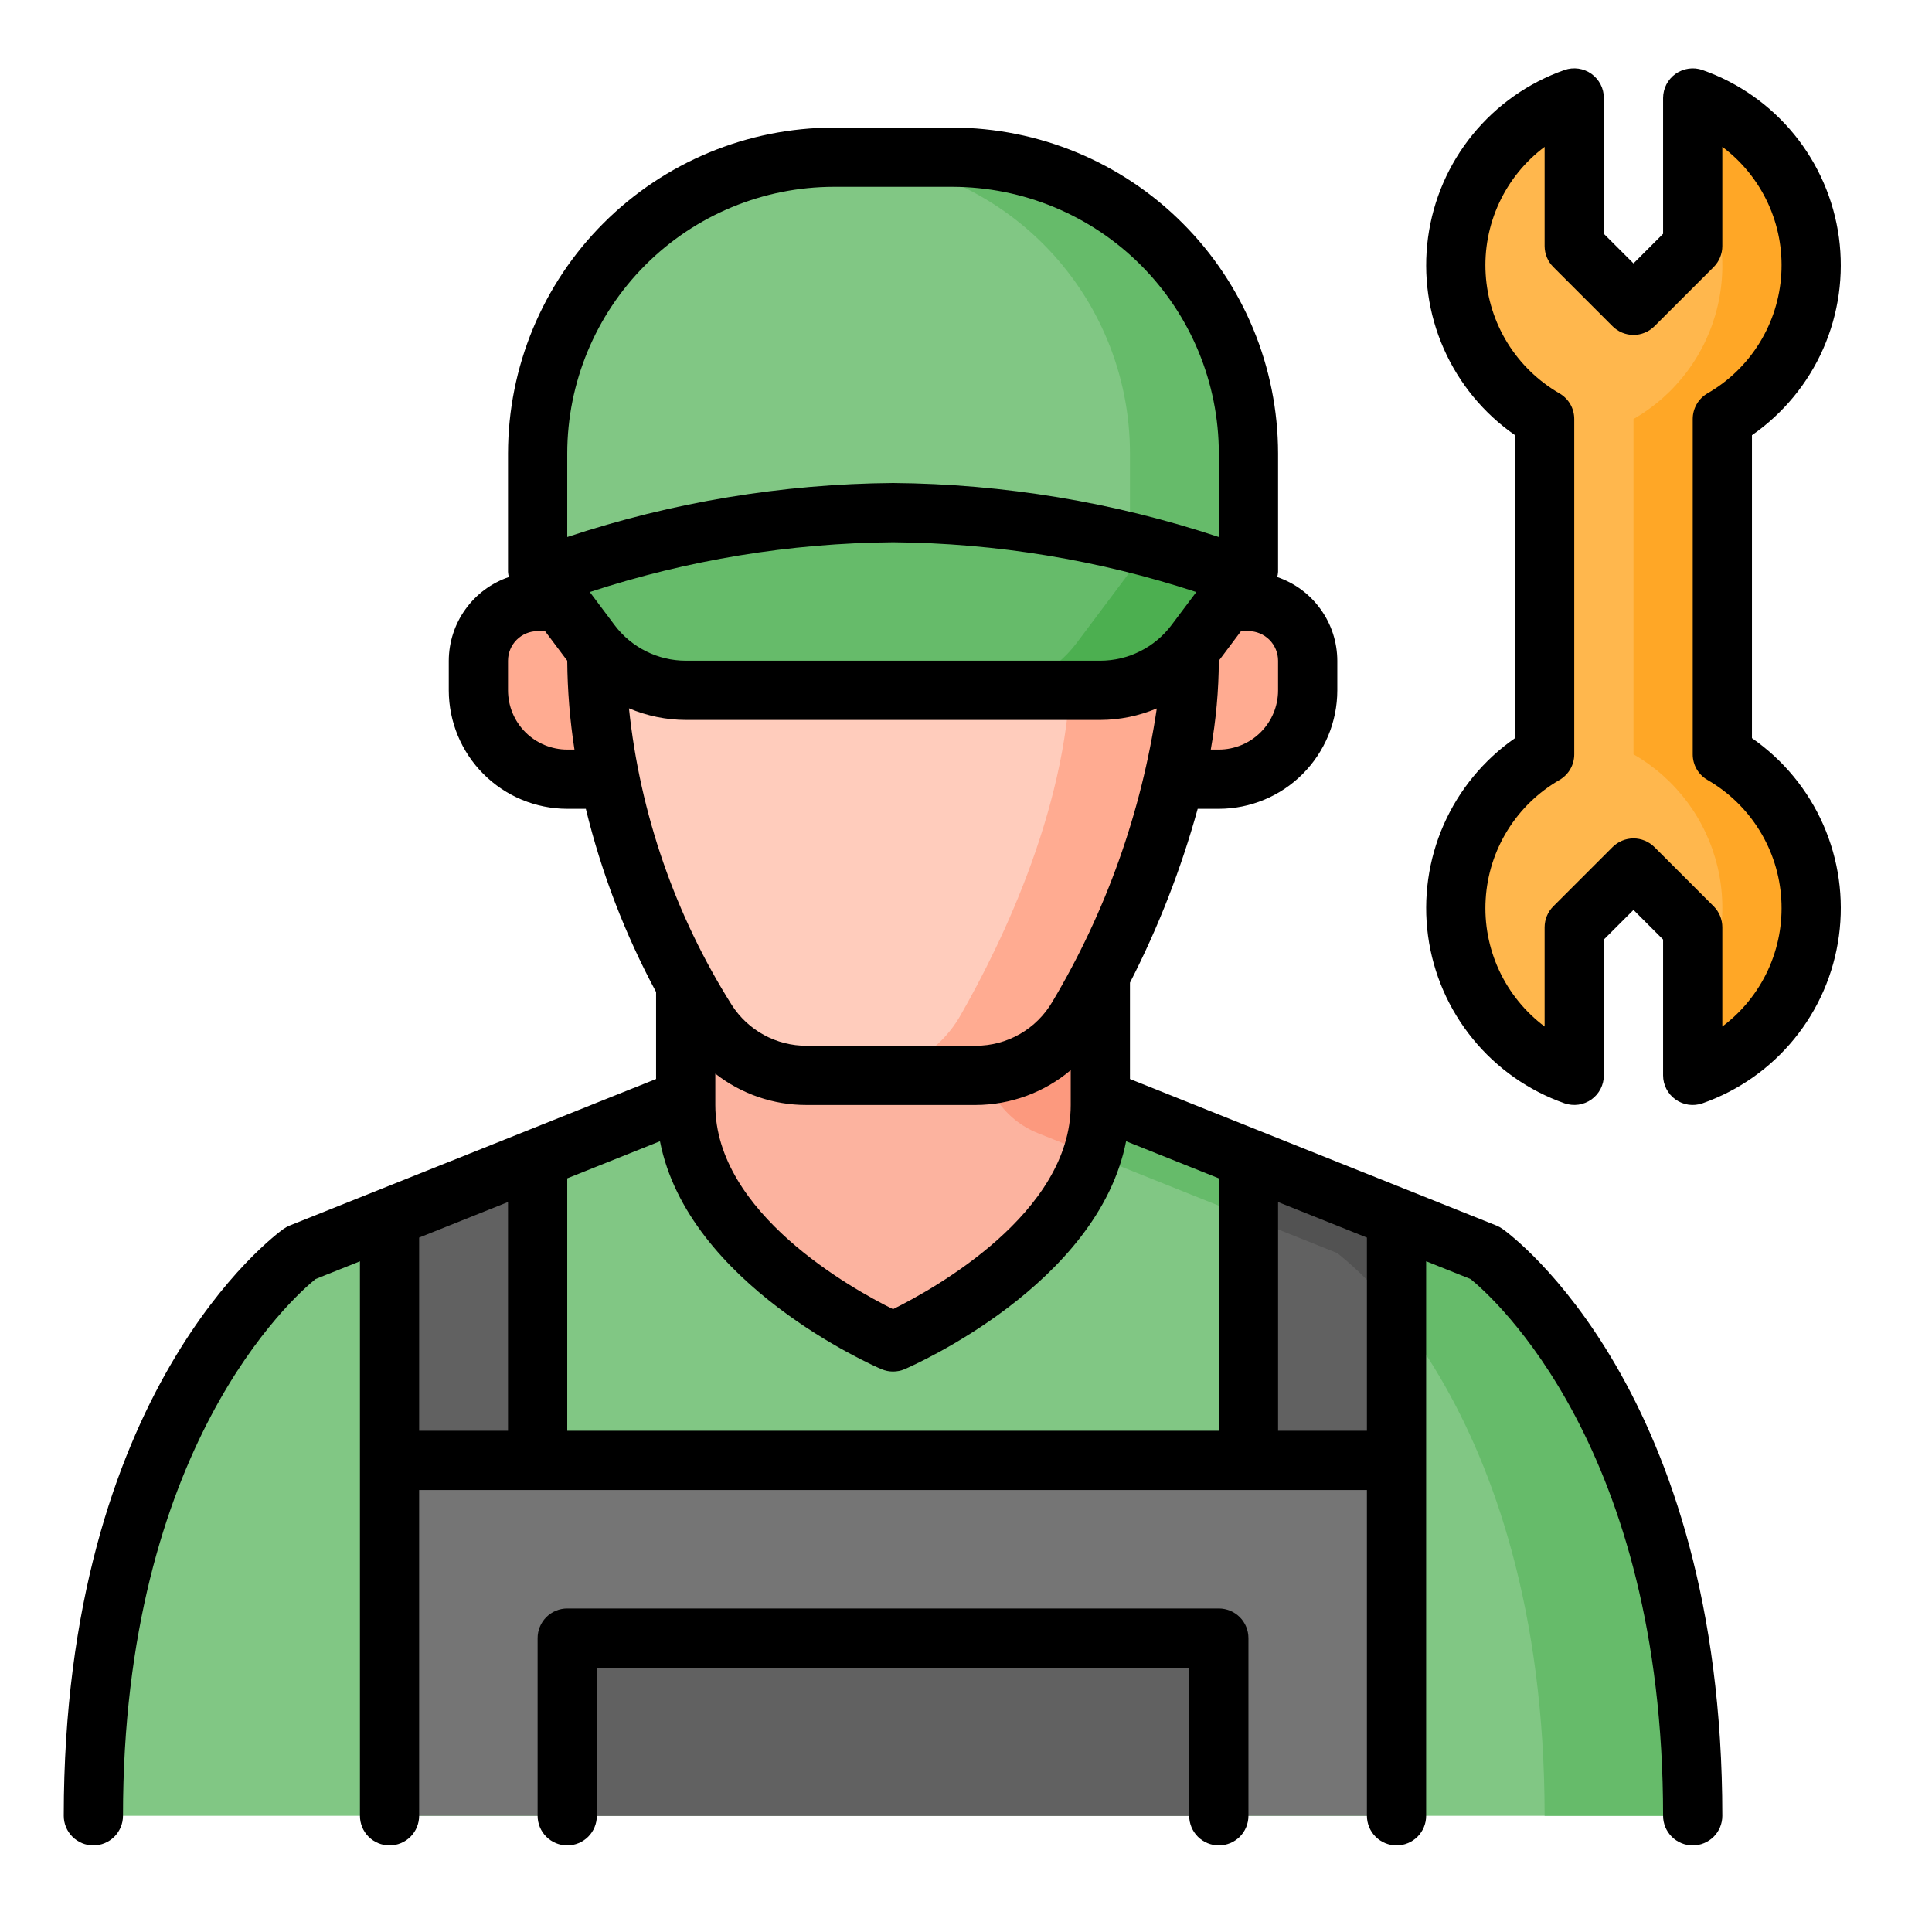 <svg width="53" height="53" viewBox="0 0 53 53" fill="none" xmlns="http://www.w3.org/2000/svg">
<path d="M40.748 34.375L28.561 29.5H20.436L8.249 34.375C8.249 34.375 2.561 38.437 2.561 49.813H46.436C46.436 38.437 40.748 34.375 40.748 34.375Z" fill="#81C784"/>
<path d="M46.436 49.813H42.373C42.373 38.438 36.686 34.375 36.686 34.375L24.498 29.5H28.561L40.748 34.375C40.748 34.375 46.436 38.438 46.436 49.813Z" fill="#66BB6A"/>
<path d="M18.811 24.625V30.313C18.811 34.375 24.498 36.813 24.498 36.813C24.498 36.813 30.186 34.375 30.186 30.313V24.625H18.811Z" fill="#FCB39F"/>
<path d="M26.936 24.625V28.82C26.936 29.306 27.081 29.782 27.354 30.185C27.626 30.588 28.013 30.9 28.464 31.082L29.967 31.686C30.11 31.242 30.184 30.779 30.186 30.313V24.625H26.936Z" fill="#FC997E"/>
<path d="M14.748 16.5H18.811V21.375H15.561C14.915 21.375 14.295 21.118 13.838 20.661C13.38 20.204 13.123 19.584 13.123 18.938V18.125C13.123 17.694 13.295 17.281 13.6 16.976C13.904 16.671 14.318 16.5 14.748 16.5Z" fill="#FFAB91"/>
<path d="M33.436 21.375H30.186V16.5H34.248C34.679 16.5 35.093 16.671 35.398 16.976C35.702 17.281 35.873 17.694 35.873 18.125V18.938C35.873 19.584 35.617 20.204 35.16 20.661C34.703 21.118 34.083 21.375 33.436 21.375Z" fill="#FFAB91"/>
<path d="M26.765 29.5H22.124C21.578 29.503 21.041 29.366 20.562 29.104C20.083 28.842 19.678 28.462 19.386 28.001C17.496 25.047 16.453 21.631 16.373 18.125V12.438H32.623V18.125C32.623 21.961 30.776 25.797 29.573 27.888C29.288 28.38 28.878 28.788 28.385 29.071C27.892 29.354 27.333 29.502 26.765 29.5Z" fill="#FFCCBC"/>
<path d="M32.623 12.438V18.125C32.623 21.96 30.779 25.795 29.577 27.892C29.289 28.382 28.878 28.788 28.385 29.07C27.892 29.352 27.334 29.501 26.765 29.5H23.515C24.084 29.501 24.642 29.352 25.135 29.07C25.628 28.788 26.039 28.382 26.327 27.892C27.529 25.795 29.373 21.96 29.373 18.125V12.438H32.623Z" fill="#FFAB91"/>
<path d="M34.248 15.688L32.786 17.638C32.483 18.041 32.091 18.369 31.64 18.595C31.188 18.82 30.691 18.938 30.186 18.938H18.811C18.306 18.938 17.809 18.82 17.358 18.595C16.906 18.369 16.514 18.041 16.211 17.638L14.748 15.688V12.438C14.748 10.283 15.605 8.216 17.128 6.692C18.652 5.169 20.719 4.313 22.873 4.313H26.123C28.278 4.313 30.345 5.169 31.869 6.692C33.392 8.216 34.248 10.283 34.248 12.438V15.688Z" fill="#81C784"/>
<path d="M34.143 15.834L32.786 17.638C32.483 18.041 32.091 18.369 31.639 18.595C31.188 18.82 30.691 18.938 30.186 18.938H18.811C18.306 18.938 17.809 18.82 17.357 18.595C16.906 18.369 16.514 18.041 16.211 17.638L14.854 15.834C17.943 14.692 21.206 14.093 24.498 14.063C27.791 14.093 31.054 14.692 34.143 15.834Z" fill="#66BB6A"/>
<path d="M47.248 20.694V11.494C48.055 11.03 48.712 10.343 49.14 9.517C49.569 8.69 49.751 7.758 49.666 6.831C49.58 5.903 49.23 5.02 48.658 4.286C48.085 3.552 47.314 2.997 46.436 2.688V6.75L44.811 8.375L43.186 6.75V2.688C42.308 2.997 41.537 3.552 40.964 4.286C40.392 5.02 40.042 5.903 39.957 6.831C39.871 7.758 40.053 8.69 40.482 9.517C40.91 10.343 41.567 11.03 42.373 11.494V20.694C41.567 21.158 40.91 21.845 40.482 22.671C40.053 23.498 39.871 24.43 39.957 25.357C40.042 26.285 40.392 27.168 40.964 27.902C41.537 28.636 42.308 29.191 43.186 29.5V25.438L44.811 23.813L46.436 25.438V29.5C47.314 29.191 48.085 28.636 48.658 27.902C49.23 27.168 49.58 26.285 49.666 25.357C49.751 24.43 49.569 23.498 49.14 22.671C48.712 21.845 48.055 21.158 47.248 20.694Z" fill="#FFB74D"/>
<path d="M49.686 24.91C49.687 25.917 49.375 26.901 48.793 27.723C48.21 28.545 47.387 29.166 46.436 29.5V27.591C46.804 27.038 47.054 26.415 47.172 25.761C47.289 25.107 47.272 24.436 47.119 23.79C46.967 23.143 46.683 22.534 46.286 22.002C45.889 21.469 45.387 21.023 44.811 20.693V11.495C45.387 11.165 45.889 10.719 46.286 10.186C46.683 9.654 46.967 9.045 47.119 8.399C47.272 7.752 47.289 7.081 47.172 6.427C47.054 5.773 46.804 5.15 46.436 4.597V2.688C47.314 2.997 48.085 3.552 48.658 4.286C49.23 5.021 49.58 5.904 49.665 6.831C49.751 7.758 49.569 8.691 49.14 9.517C48.712 10.344 48.055 11.03 47.248 11.495V20.693C47.989 21.12 48.604 21.735 49.032 22.475C49.46 23.215 49.685 24.055 49.686 24.91Z" fill="#FFA726"/>
<path d="M38.311 40.063H10.686V49.813H38.311V40.063Z" fill="#757575"/>
<path d="M33.436 44.938H15.561V49.813H33.436V44.938Z" fill="#616161"/>
<path d="M14.748 31.776V40.063H10.686V33.401L14.748 31.776Z" fill="#616161"/>
<path d="M38.311 33.401V40.063H34.248V31.776L38.311 33.401Z" fill="#616161"/>
<path d="M34.248 12.438V15.688L32.786 17.638C32.483 18.041 32.091 18.369 31.64 18.595C31.188 18.82 30.691 18.938 30.186 18.938H26.936C27.441 18.938 27.938 18.82 28.39 18.595C28.841 18.369 29.233 18.041 29.536 17.638L30.998 15.688V12.438C30.998 10.283 30.142 8.217 28.618 6.693C27.094 5.17 25.028 4.314 22.873 4.313H26.123C28.278 4.314 30.344 5.17 31.868 6.693C33.392 8.217 34.248 10.283 34.248 12.438Z" fill="#66BB6A"/>
<path d="M34.143 15.834L32.786 17.638C32.483 18.041 32.091 18.369 31.64 18.595C31.188 18.82 30.691 18.938 30.186 18.938H26.936C27.441 18.938 27.938 18.82 28.39 18.595C28.841 18.369 29.233 18.041 29.536 17.638L30.998 15.688V14.875C32.064 15.136 33.113 15.456 34.143 15.834Z" fill="#4CAF50"/>
<path d="M38.311 33.401L34.248 31.776V33.401L36.686 34.376C37.294 34.864 37.839 35.424 38.311 36.045V33.401Z" fill="#525252"/>
<path d="M41.221 33.714C41.168 33.676 41.111 33.645 41.05 33.62L30.998 29.6V26.957C31.779 25.435 32.401 23.837 32.856 22.188H33.436C34.298 22.187 35.124 21.844 35.733 21.235C36.342 20.625 36.685 19.799 36.686 18.938V18.125C36.684 17.619 36.525 17.125 36.229 16.714C35.934 16.302 35.517 15.993 35.038 15.83C35.05 15.783 35.058 15.736 35.061 15.688V12.438C35.058 10.068 34.116 7.796 32.44 6.121C30.765 4.445 28.493 3.503 26.123 3.5H22.873C20.504 3.503 18.232 4.445 16.557 6.121C14.881 7.796 13.939 10.068 13.936 12.438V15.688C13.939 15.736 13.947 15.783 13.959 15.83C13.48 15.993 13.063 16.302 12.768 16.714C12.472 17.125 12.313 17.619 12.311 18.125V18.938C12.312 19.799 12.655 20.625 13.264 21.235C13.873 21.844 14.699 22.187 15.561 22.188H16.071C16.497 23.938 17.145 25.627 17.998 27.213V29.6L7.947 33.62C7.886 33.645 7.829 33.676 7.776 33.714C7.53 33.889 1.749 38.153 1.749 49.813C1.749 50.028 1.834 50.235 1.987 50.387C2.139 50.539 2.346 50.625 2.561 50.625C2.777 50.625 2.983 50.539 3.136 50.387C3.288 50.235 3.374 50.028 3.374 49.813C3.374 39.704 8.046 35.581 8.656 35.088L9.874 34.601V49.813C9.874 50.028 9.959 50.235 10.111 50.387C10.264 50.539 10.47 50.625 10.686 50.625C10.902 50.625 11.108 50.539 11.261 50.387C11.413 50.235 11.498 50.028 11.498 49.813V40.875H37.498V49.813C37.498 50.028 37.584 50.235 37.736 50.387C37.889 50.539 38.096 50.625 38.311 50.625C38.526 50.625 38.733 50.539 38.886 50.387C39.038 50.235 39.123 50.028 39.123 49.813V34.6L40.341 35.087C40.96 35.59 45.623 39.714 45.623 49.813C45.623 50.028 45.709 50.235 45.861 50.387C46.014 50.539 46.221 50.625 46.436 50.625C46.651 50.625 46.858 50.539 47.011 50.387C47.163 50.235 47.248 50.028 47.248 49.813C47.248 38.153 41.467 33.889 41.221 33.714ZM32.136 17.15C31.908 17.452 31.614 17.697 31.276 17.866C30.937 18.036 30.564 18.124 30.186 18.125H18.811C18.433 18.124 18.06 18.036 17.722 17.866C17.383 17.697 17.089 17.452 16.861 17.15L16.18 16.241C18.866 15.36 21.672 14.899 24.498 14.875C27.325 14.899 30.132 15.36 32.818 16.241L32.136 17.15ZM18.811 19.75H30.186C30.718 19.748 31.244 19.64 31.734 19.434C31.314 22.279 30.341 25.013 28.869 27.482C28.654 27.85 28.347 28.155 27.978 28.366C27.609 28.578 27.19 28.689 26.765 28.688H22.125C21.716 28.689 21.315 28.587 20.956 28.391C20.598 28.196 20.295 27.913 20.075 27.57C18.523 25.109 17.558 22.324 17.254 19.431C17.747 19.639 18.276 19.748 18.811 19.75ZM19.623 30.167V29.453C20.337 30.012 21.218 30.315 22.125 30.313H26.765C27.72 30.31 28.643 29.972 29.373 29.357V30.313C29.373 33.275 25.632 35.353 24.498 35.914C23.366 35.354 19.623 33.275 19.623 30.313V30.167ZM24.178 37.559C24.279 37.603 24.389 37.625 24.498 37.625C24.609 37.625 24.718 37.603 24.819 37.559C25.052 37.459 30.124 35.233 30.892 31.308L33.436 32.325V39.25H15.561V32.325L18.105 31.308C18.873 35.233 23.945 37.459 24.178 37.559ZM35.061 18.938C35.061 19.369 34.889 19.782 34.585 20.086C34.28 20.391 33.867 20.562 33.436 20.563H33.215C33.358 19.758 33.432 18.942 33.436 18.125L34.045 17.313H34.248C34.464 17.313 34.67 17.399 34.823 17.551C34.975 17.703 35.061 17.91 35.061 18.125V18.938ZM22.873 5.125H26.123C28.062 5.127 29.921 5.898 31.292 7.269C32.663 8.64 33.434 10.499 33.436 12.438V14.732C30.552 13.775 27.537 13.275 24.498 13.25C21.46 13.275 18.445 13.775 15.561 14.732V12.438C15.563 10.499 16.334 8.64 17.705 7.269C19.076 5.898 20.935 5.127 22.873 5.125ZM15.561 20.563C15.13 20.562 14.717 20.391 14.412 20.086C14.108 19.782 13.937 19.369 13.936 18.938V18.125C13.936 17.91 14.022 17.703 14.174 17.551C14.327 17.399 14.533 17.313 14.748 17.313H14.952L15.561 18.125C15.567 18.941 15.634 19.756 15.759 20.563H15.561ZM11.498 33.95L13.936 32.975V39.25H11.498V33.95ZM37.498 39.25H35.061V32.975L37.498 33.95V39.25ZM48.061 20.249V11.939C48.92 11.342 49.597 10.52 50.018 9.563C50.439 8.605 50.587 7.551 50.447 6.514C50.306 5.478 49.882 4.501 49.222 3.69C48.561 2.88 47.69 2.267 46.703 1.921C46.581 1.878 46.45 1.865 46.322 1.884C46.193 1.902 46.071 1.951 45.965 2.026C45.86 2.101 45.774 2.2 45.714 2.315C45.655 2.43 45.624 2.558 45.623 2.688V6.414L44.811 7.226L43.998 6.414V2.688C43.998 2.558 43.968 2.43 43.908 2.315C43.849 2.2 43.762 2.101 43.657 2.025C43.551 1.95 43.429 1.902 43.301 1.883C43.172 1.865 43.041 1.878 42.919 1.92C41.932 2.267 41.061 2.879 40.4 3.69C39.739 4.5 39.316 5.478 39.175 6.514C39.035 7.55 39.183 8.605 39.604 9.562C40.025 10.52 40.702 11.342 41.561 11.938V20.249C40.702 20.846 40.025 21.668 39.604 22.625C39.183 23.582 39.035 24.637 39.175 25.674C39.316 26.71 39.74 27.687 40.401 28.497C41.061 29.308 41.933 29.92 42.919 30.267C43.042 30.309 43.173 30.322 43.301 30.304C43.429 30.285 43.551 30.237 43.657 30.162C43.762 30.087 43.848 29.988 43.908 29.872C43.967 29.757 43.998 29.63 43.998 29.5V25.774L44.811 24.962L45.623 25.774V29.5C45.623 29.63 45.654 29.758 45.714 29.873C45.773 29.988 45.859 30.087 45.965 30.162C46.071 30.238 46.193 30.286 46.321 30.305C46.449 30.323 46.58 30.31 46.703 30.267C47.689 29.921 48.561 29.309 49.222 28.498C49.883 27.688 50.307 26.71 50.447 25.674C50.588 24.638 50.439 23.583 50.018 22.625C49.597 21.668 48.92 20.846 48.061 20.249ZM47.248 28.16V25.438C47.248 25.222 47.163 25.015 47.011 24.863L45.386 23.238C45.31 23.163 45.221 23.103 45.122 23.062C45.023 23.021 44.918 23 44.811 23C44.704 23 44.599 23.021 44.5 23.062C44.402 23.103 44.312 23.163 44.237 23.238L42.612 24.863C42.459 25.015 42.374 25.222 42.373 25.438V28.16C41.836 27.757 41.407 27.228 41.124 26.618C40.842 26.009 40.715 25.339 40.756 24.668C40.796 23.998 41.002 23.348 41.356 22.777C41.71 22.206 42.199 21.732 42.781 21.397C42.904 21.325 43.007 21.222 43.078 21.099C43.149 20.976 43.186 20.836 43.186 20.694V11.494C43.186 11.352 43.149 11.212 43.078 11.089C43.007 10.966 42.904 10.863 42.781 10.792C42.199 10.456 41.71 9.982 41.356 9.411C41.003 8.84 40.796 8.19 40.756 7.519C40.715 6.849 40.842 6.179 41.124 5.57C41.407 4.96 41.836 4.43 42.373 4.028V6.75C42.374 6.966 42.459 7.172 42.612 7.325L44.237 8.95C44.312 9.025 44.402 9.085 44.5 9.126C44.599 9.167 44.704 9.188 44.811 9.188C44.918 9.188 45.023 9.167 45.122 9.126C45.221 9.085 45.31 9.025 45.386 8.95L47.011 7.325C47.163 7.172 47.248 6.966 47.248 6.75V4.028C47.786 4.43 48.215 4.96 48.498 5.57C48.78 6.179 48.907 6.849 48.866 7.519C48.826 8.19 48.62 8.84 48.266 9.411C47.913 9.982 47.423 10.456 46.841 10.791C46.718 10.863 46.615 10.965 46.544 11.089C46.474 11.212 46.436 11.352 46.436 11.494V20.694C46.436 20.836 46.473 20.976 46.544 21.099C46.615 21.222 46.718 21.325 46.841 21.396C47.423 21.731 47.913 22.206 48.266 22.777C48.62 23.348 48.826 23.998 48.866 24.668C48.907 25.339 48.78 26.009 48.498 26.618C48.215 27.227 47.786 27.757 47.248 28.16ZM34.248 44.938V49.813C34.248 50.028 34.163 50.235 34.011 50.387C33.858 50.539 33.651 50.625 33.436 50.625C33.221 50.625 33.014 50.539 32.861 50.387C32.709 50.235 32.623 50.028 32.623 49.813V45.75H16.373V49.813C16.373 50.028 16.288 50.235 16.136 50.387C15.983 50.539 15.777 50.625 15.561 50.625C15.345 50.625 15.139 50.539 14.986 50.387C14.834 50.235 14.748 50.028 14.748 49.813V44.938C14.748 44.722 14.834 44.516 14.986 44.363C15.139 44.211 15.345 44.125 15.561 44.125H33.436C33.651 44.125 33.858 44.211 34.011 44.363C34.163 44.516 34.248 44.722 34.248 44.938Z" fill="black"/>
</svg>
